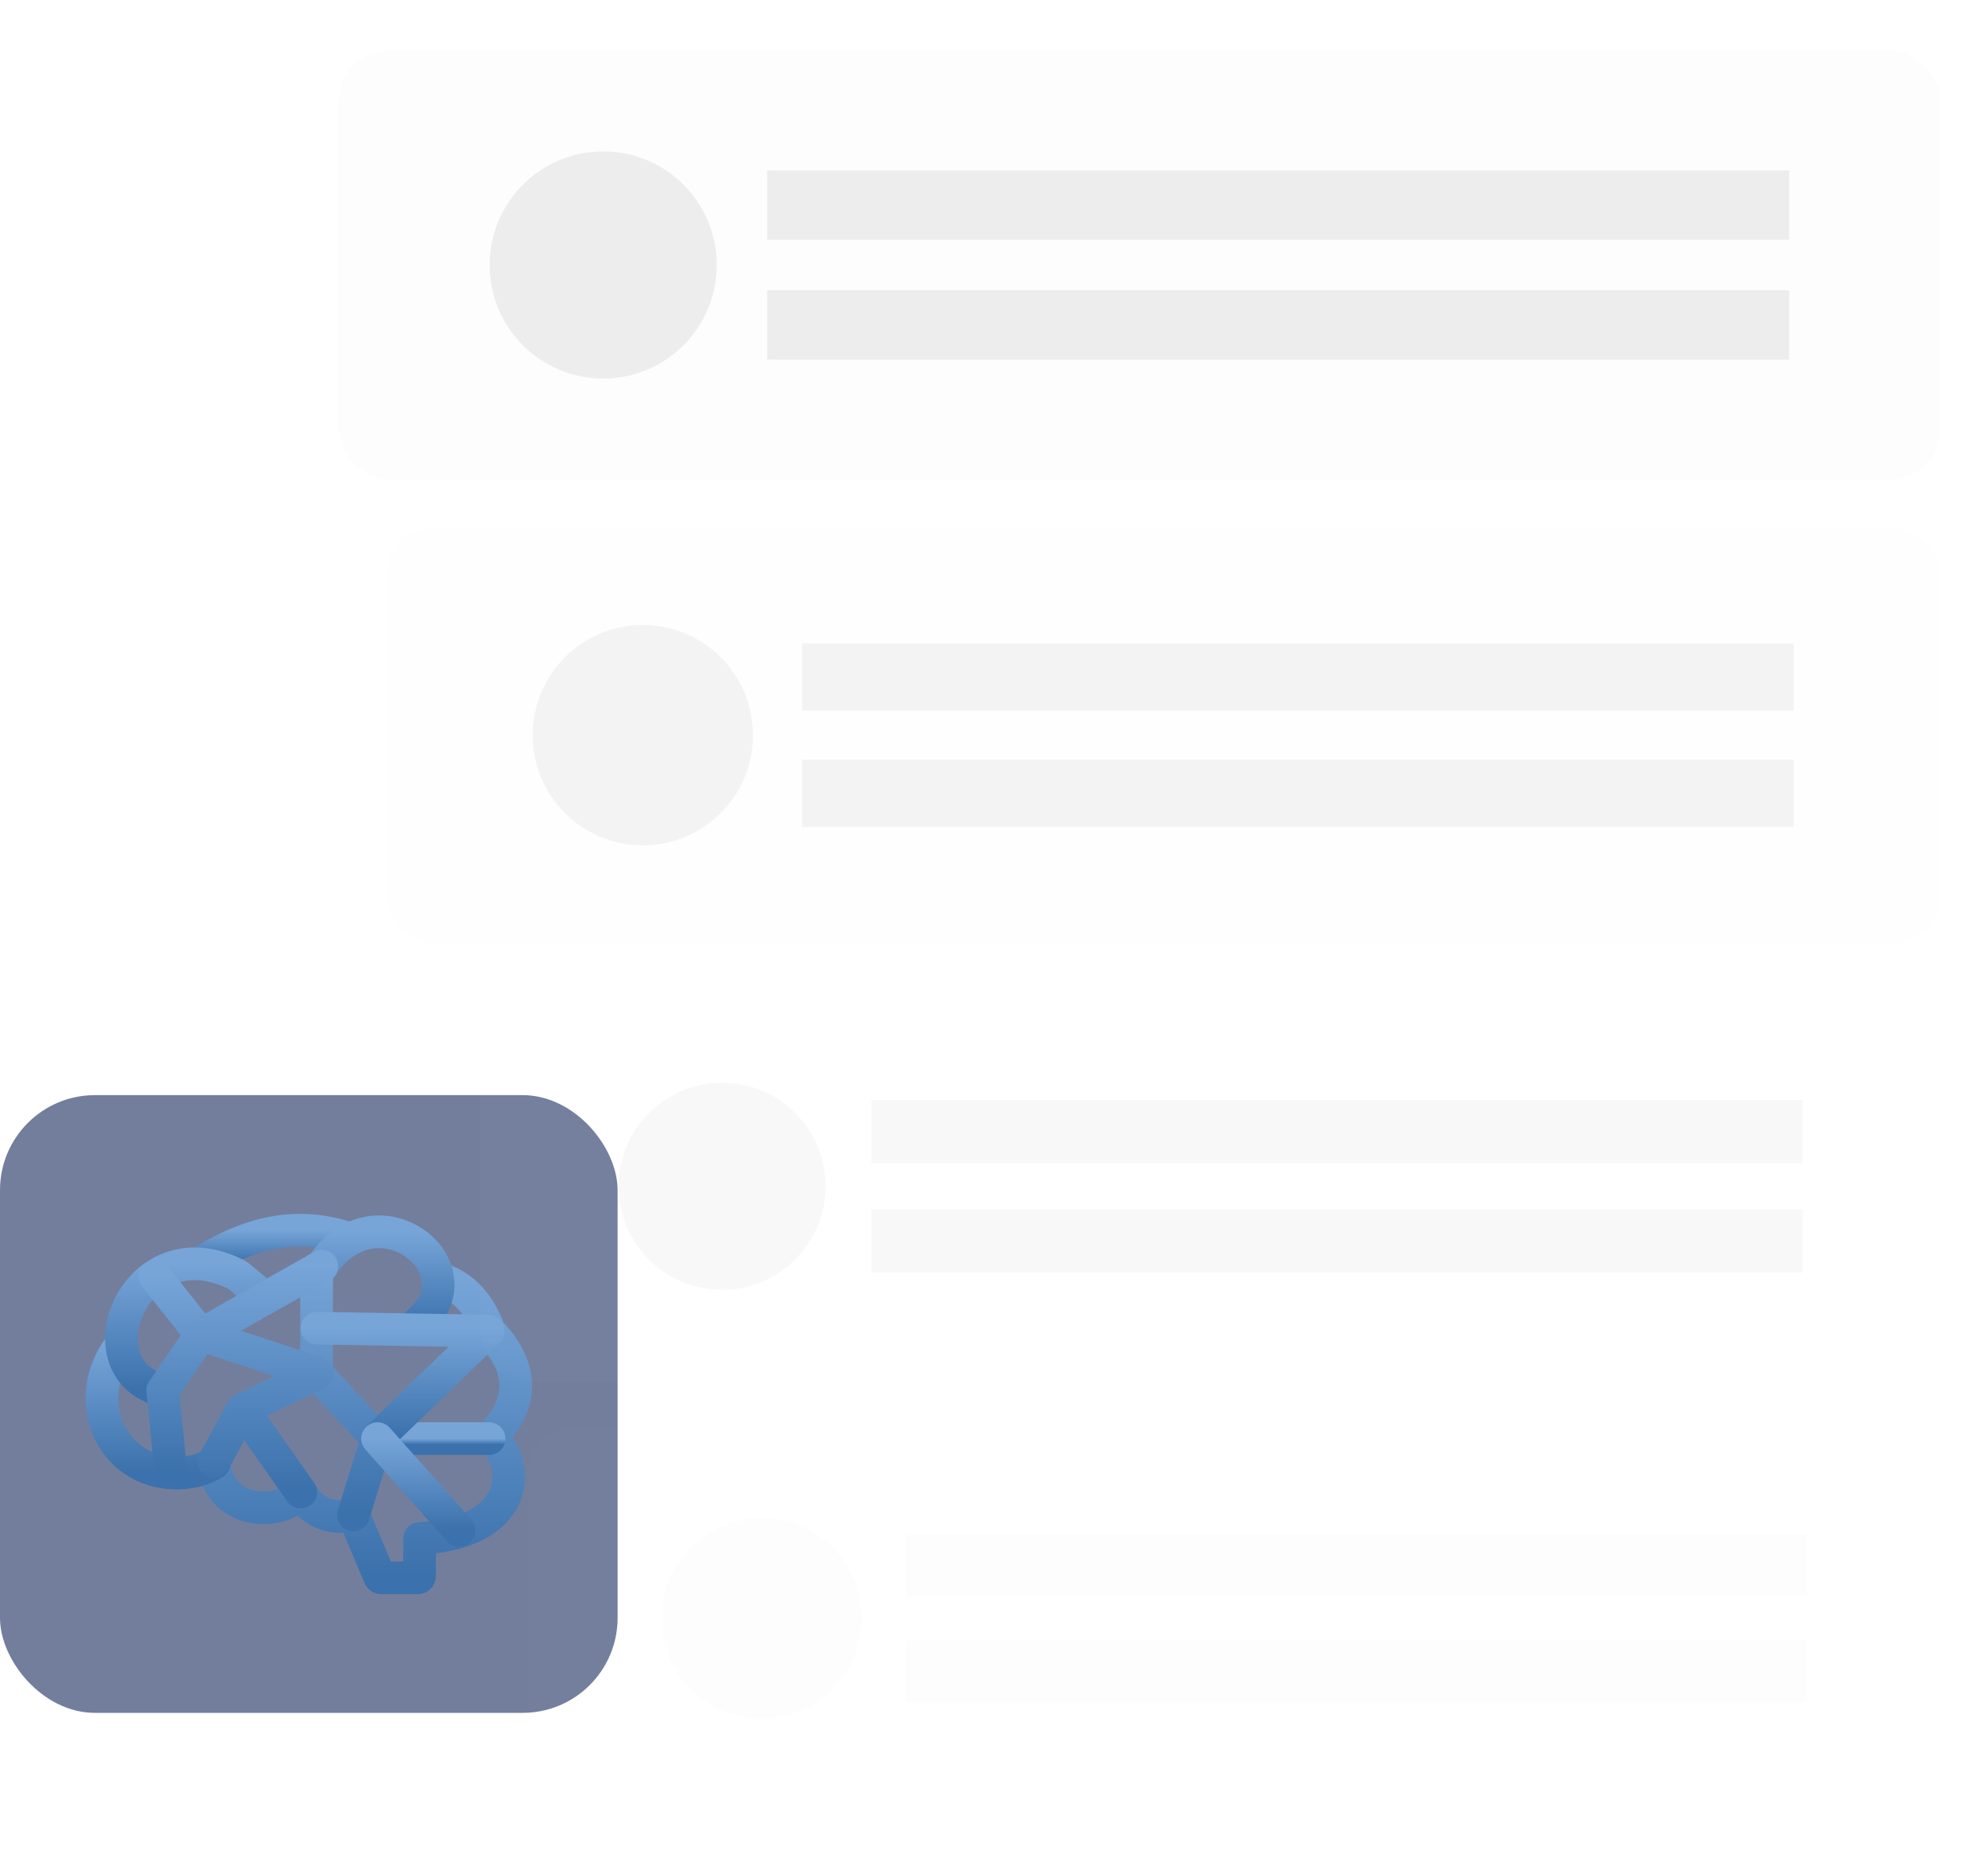 <svg width="335" height="313" viewBox="0 0 335 313" fill="none" xmlns="http://www.w3.org/2000/svg">
<rect y="184.5" width="104.072" height="104.072" rx="16" fill="#16285C" fill-opacity="0.6"/>
<g opacity="0.6">
<path d="M36.125 246.423C36.479 254.402 46.117 256.073 50.794 251.535C53.005 255.82 57.573 255.8 59.581 255.255L63.971 265.641C64.016 265.748 64.118 265.818 64.23 265.818H70.423C70.58 265.818 70.706 265.685 70.706 265.52V259.197C89.486 258.081 87.076 244.667 82.47 242.311C90.832 234.352 85.305 227.161 82.47 224.309C81.427 221.369 79.139 216.945 74.108 215.457" stroke="url(#paint0_linear_1565_11251)" stroke-width="5.504" stroke-linecap="round" stroke-linejoin="round"/>
<path d="M36.121 246.428C33.108 248.572 27.273 248.931 23.152 246.428C16.953 242.662 15.159 234.283 19.751 227.439L20.474 226.487" stroke="url(#paint1_linear_1565_11251)" stroke-width="5.504" stroke-linecap="round" stroke-linejoin="round"/>
<path d="M33.637 212.85C37.954 210.306 46.959 204.75 58.439 208.544" stroke="url(#paint2_linear_1565_11251)" stroke-width="5.504" stroke-linecap="round" stroke-linejoin="round"/>
<path d="M54.242 213.292C62.876 200.408 79.006 211.865 72.211 221.074C72.156 221.148 72.093 221.22 72.027 221.285L69.37 223.909" stroke="url(#paint3_linear_1565_11251)" stroke-width="5.504" stroke-linecap="round" stroke-linejoin="round"/>
<path d="M27.365 234.267C13.105 230.636 22.756 206.112 39.854 214.752C39.981 214.815 40.105 214.897 40.213 214.988L44.141 218.268" stroke="url(#paint4_linear_1565_11251)" stroke-width="5.504" stroke-linecap="round" stroke-linejoin="round"/>
<path d="M59.576 255.208L63.547 242.35L53.34 231.354V213.844" stroke="url(#paint5_linear_1565_11251)" stroke-width="5.504" stroke-linecap="round" stroke-linejoin="round"/>
<path d="M26.125 215.077L33.877 224.831L27.419 234.277L28.786 247.996" stroke="url(#paint6_linear_1565_11251)" stroke-width="5.504" stroke-linecap="round" stroke-linejoin="round"/>
<path d="M63.617 242.37H82.415" stroke="url(#paint7_linear_1565_11251)" stroke-width="5.504" stroke-linecap="round" stroke-linejoin="round"/>
<path d="M63.624 242.29L82.293 224.253L53.42 223.764" stroke="url(#paint8_linear_1565_11251)" stroke-width="5.504" stroke-linecap="round" stroke-linejoin="round"/>
<path d="M40.86 237.433L53.535 231.357L33.859 224.864L54.242 213.328M40.86 237.433L50.678 251.378M40.86 237.433L36.048 246.266" stroke="url(#paint9_linear_1565_11251)" stroke-width="5.504" stroke-linecap="round" stroke-linejoin="round"/>
<path d="M77.35 257.809L63.617 242.37" stroke="url(#paint10_linear_1565_11251)" stroke-width="5.504" stroke-linecap="round" stroke-linejoin="round"/>
</g>
<g opacity="0.6">
<g opacity="0.8">
<rect x="57" y="8.5" width="270" height="72.284" rx="8.504" fill="#D9D9D9" fill-opacity="0.1"/>
<circle cx="101.646" cy="44.642" r="19.134" fill="#D9D9D9"/>
<rect x="129.283" y="28.697" width="172.205" height="11.693" fill="#D9D9D9"/>
<rect x="129.283" y="48.894" width="172.205" height="11.693" fill="#D9D9D9"/>
</g>
<g opacity="0.5">
<rect x="65" y="88.784" width="262" height="70.142" rx="8.252" fill="#D9D9D9" fill-opacity="0.1"/>
<circle cx="108.323" cy="123.854" r="18.567" fill="#D9D9D9"/>
<rect x="135.143" y="108.382" width="167.102" height="11.347" fill="#D9D9D9"/>
<rect x="135.143" y="127.98" width="167.102" height="11.347" fill="#D9D9D9"/>
</g>
<g opacity="0.3">
<rect x="81" y="166.925" width="246" height="65.858" rx="7.748" fill="#D9D9D9" fill-opacity="0.1"/>
<circle cx="121.677" cy="199.854" r="17.433" fill="#D9D9D9"/>
<rect x="146.857" y="185.327" width="156.898" height="10.653" fill="#D9D9D9"/>
<rect x="146.857" y="203.728" width="156.898" height="10.653" fill="#D9D9D9"/>
</g>
<g opacity="0.1">
<rect x="89" y="240.783" width="238" height="63.717" rx="7.496" fill="#D9D9D9" fill-opacity="0.1"/>
<circle cx="128.354" cy="272.642" r="16.866" fill="#D9D9D9"/>
<rect x="152.717" y="258.587" width="151.795" height="10.307" fill="#D9D9D9"/>
<rect x="152.717" y="276.39" width="151.795" height="10.307" fill="#D9D9D9"/>
</g>
</g>
<defs>
<linearGradient id="paint0_linear_1565_11251" x1="61.512" y1="215.457" x2="61.512" y2="265.818" gradientUnits="userSpaceOnUse">
<stop stop-color="#79BFFF"/>
<stop offset="1" stop-color="#1569B5"/>
</linearGradient>
<linearGradient id="paint1_linear_1565_11251" x1="26.647" y1="226.487" x2="26.647" y2="248.173" gradientUnits="userSpaceOnUse">
<stop stop-color="#79BFFF"/>
<stop offset="1" stop-color="#1569B5"/>
</linearGradient>
<linearGradient id="paint2_linear_1565_11251" x1="46.038" y1="207.257" x2="46.038" y2="212.85" gradientUnits="userSpaceOnUse">
<stop stop-color="#79BFFF"/>
<stop offset="1" stop-color="#1569B5"/>
</linearGradient>
<linearGradient id="paint3_linear_1565_11251" x1="64.041" y1="207.53" x2="64.041" y2="223.909" gradientUnits="userSpaceOnUse">
<stop stop-color="#79BFFF"/>
<stop offset="1" stop-color="#1569B5"/>
</linearGradient>
<linearGradient id="paint4_linear_1565_11251" x1="32.303" y1="212.92" x2="32.303" y2="234.267" gradientUnits="userSpaceOnUse">
<stop stop-color="#79BFFF"/>
<stop offset="1" stop-color="#1569B5"/>
</linearGradient>
<linearGradient id="paint5_linear_1565_11251" x1="58.444" y1="213.844" x2="58.444" y2="255.208" gradientUnits="userSpaceOnUse">
<stop stop-color="#79BFFF"/>
<stop offset="1" stop-color="#1569B5"/>
</linearGradient>
<linearGradient id="paint6_linear_1565_11251" x1="30.001" y1="215.077" x2="30.001" y2="247.996" gradientUnits="userSpaceOnUse">
<stop stop-color="#79BFFF"/>
<stop offset="1" stop-color="#1569B5"/>
</linearGradient>
<linearGradient id="paint7_linear_1565_11251" x1="73.016" y1="242.37" x2="73.016" y2="243.37" gradientUnits="userSpaceOnUse">
<stop stop-color="#79BFFF"/>
<stop offset="1" stop-color="#1569B5"/>
</linearGradient>
<linearGradient id="paint8_linear_1565_11251" x1="67.857" y1="223.764" x2="67.857" y2="242.29" gradientUnits="userSpaceOnUse">
<stop stop-color="#79BFFF"/>
<stop offset="1" stop-color="#1569B5"/>
</linearGradient>
<linearGradient id="paint9_linear_1565_11251" x1="44.051" y1="213.328" x2="44.051" y2="251.378" gradientUnits="userSpaceOnUse">
<stop stop-color="#79BFFF"/>
<stop offset="1" stop-color="#1569B5"/>
</linearGradient>
<linearGradient id="paint10_linear_1565_11251" x1="70.484" y1="242.37" x2="70.484" y2="257.809" gradientUnits="userSpaceOnUse">
<stop stop-color="#79BFFF"/>
<stop offset="1" stop-color="#1569B5"/>
</linearGradient>
</defs>
</svg>
